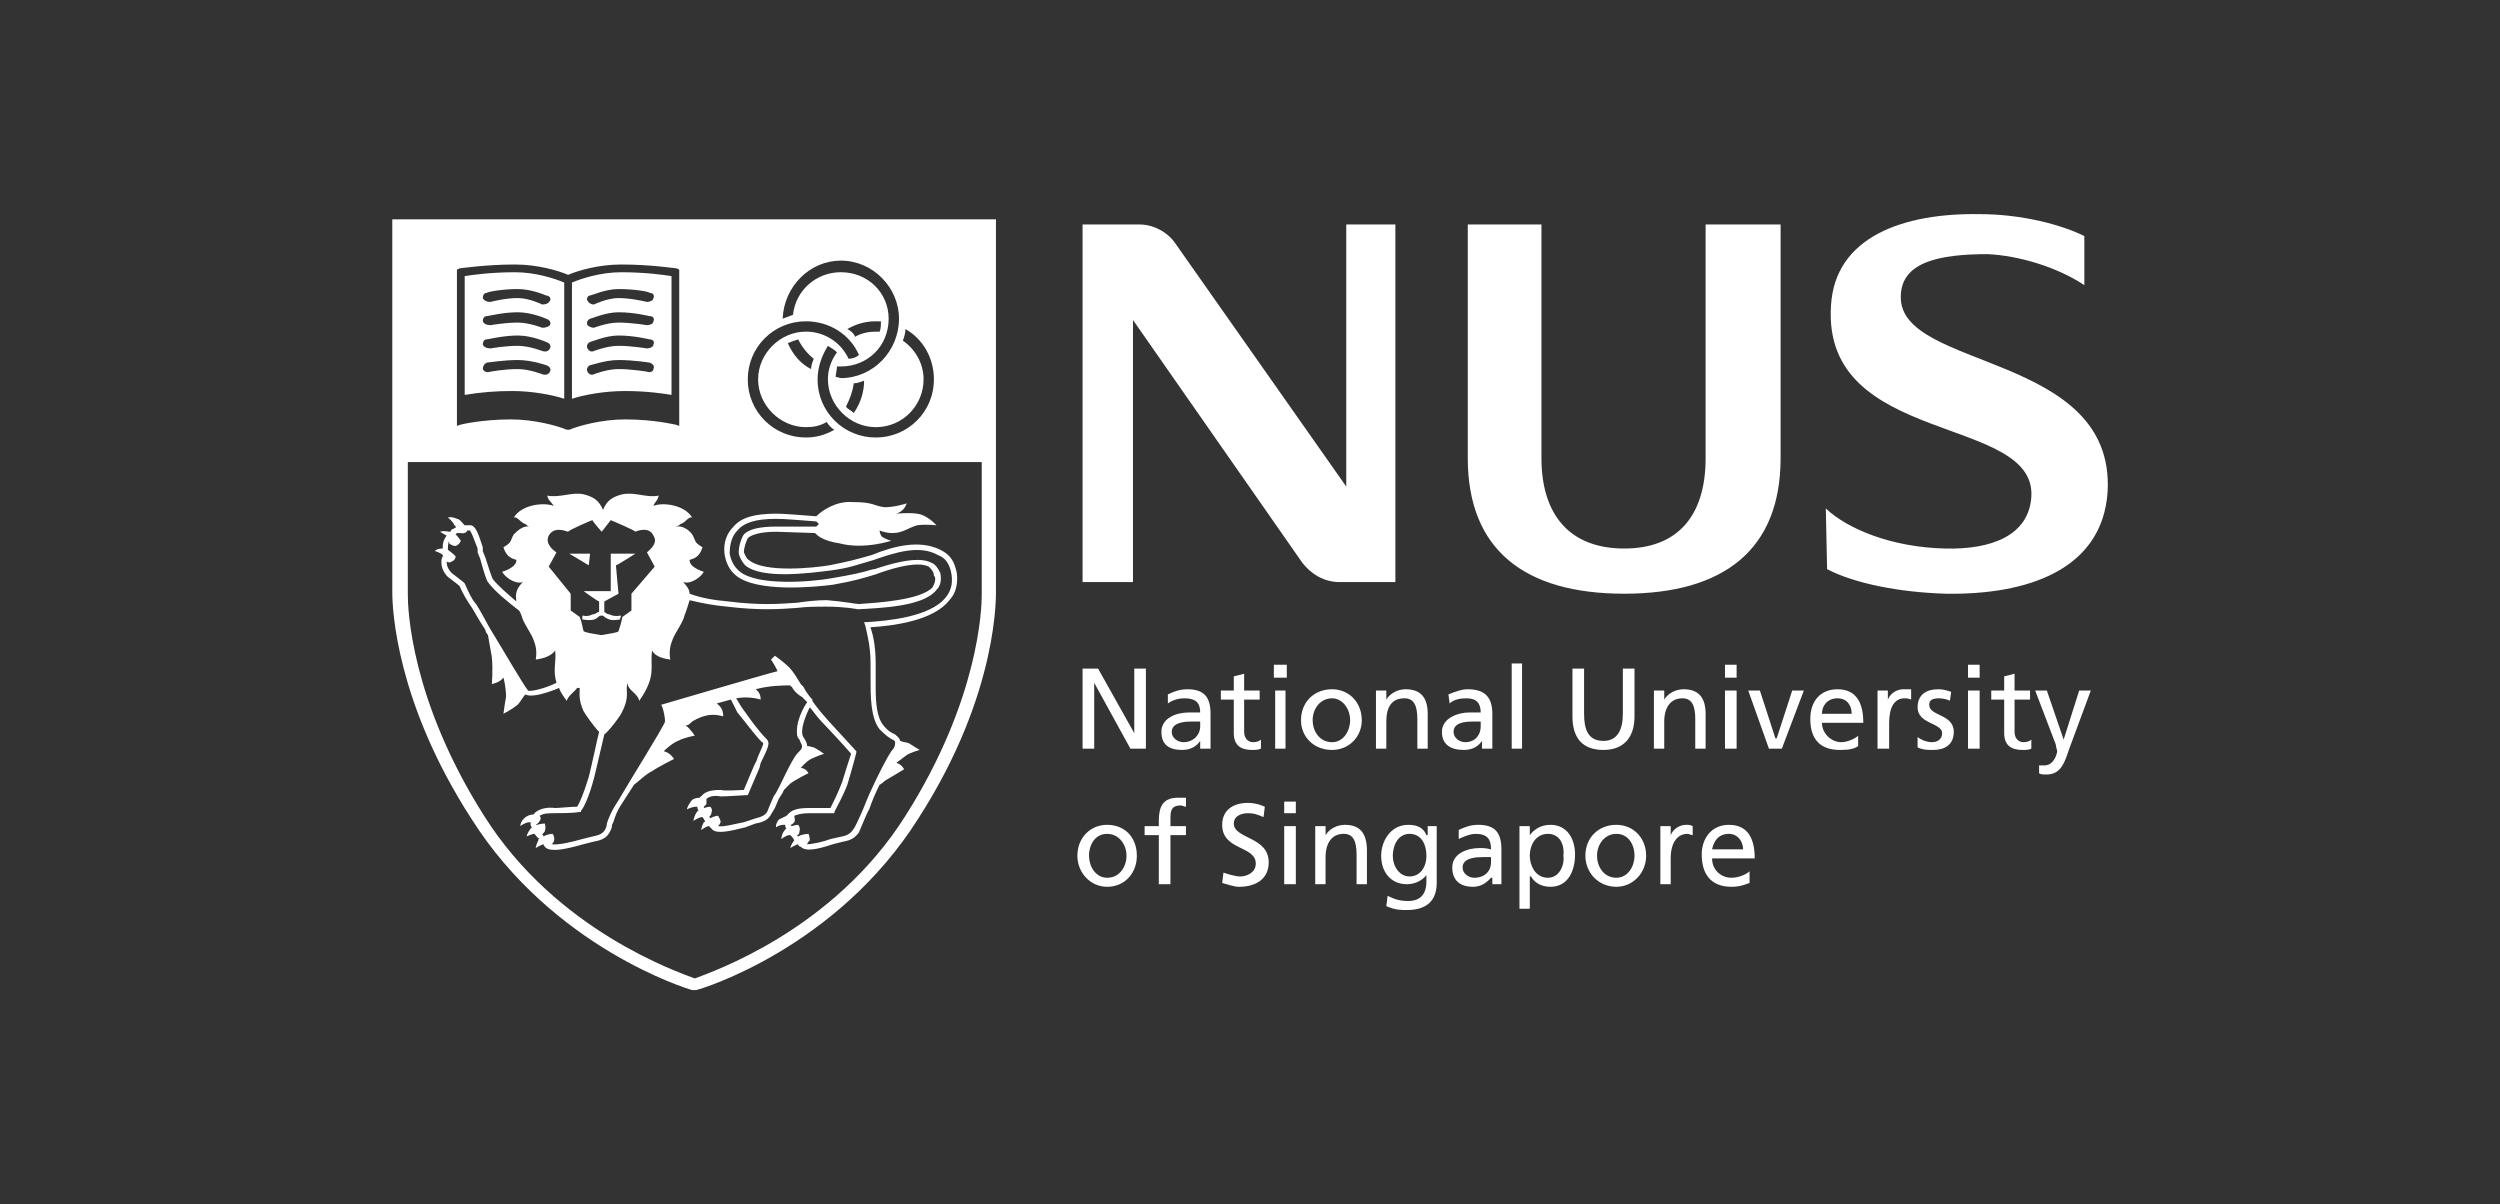 <svg width="600" height="289" viewBox="0 0 600 289" fill="none" xmlns="http://www.w3.org/2000/svg">
<rect x="0" y="0" width="600" height="289" fill="#333333" stroke="none"/>
<path fill-rule="evenodd" clip-rule="evenodd" d="M259.816 160.464H263.539L272.225 175.955V160.464H275.015V179.675H271.295L262.609 163.873V179.675H259.816V160.464ZM288.046 174.406C288.046 176.266 286.495 178.126 284.012 178.126C282.771 178.126 281.22 177.2 281.22 175.649C281.22 173.166 284.942 173.166 286.184 173.166H288.046V174.406ZM280.29 168.831C281.532 167.899 283.082 167.593 284.324 167.593C287.116 167.593 288.046 168.831 288.046 170.997H285.254C282.462 170.997 278.739 172.24 278.739 175.649C278.739 178.746 280.602 179.986 283.703 179.986C286.184 179.986 287.425 178.749 288.046 177.815V179.675H290.529V171.308C290.529 167.282 288.978 165.422 284.945 165.422C283.082 165.422 281.532 166.044 280.29 166.659V168.831ZM302.317 167.899H298.595V175.649C298.595 177.197 299.525 178.126 300.766 178.126C301.696 178.126 302.319 177.815 302.628 177.504V179.675C302.005 179.986 301.075 179.986 300.454 179.986C297.662 179.986 296.111 178.749 296.111 175.955V167.899H293.008V165.733H296.111V162.324L298.595 161.701V165.733H302.317V167.899ZM306.041 179.675H308.522V165.733H306.041V179.675ZM305.73 162.635H308.831V159.537H305.73V162.635ZM315.037 172.857C315.037 170.071 316.899 167.593 319.689 167.593C322.17 167.593 324.032 170.071 324.032 172.857C324.032 175.34 322.481 178.126 319.689 178.126C316.587 178.126 315.037 175.34 315.037 172.857ZM312.244 172.857C312.244 176.889 315.346 179.986 319.689 179.986C323.72 179.986 326.827 176.889 326.827 172.857C326.827 168.519 323.72 165.422 319.689 165.422C315.348 165.422 312.244 168.522 312.244 172.857Z" fill="white"/>
<path fill-rule="evenodd" clip-rule="evenodd" d="M330.234 165.733H332.72V167.899C333.647 166.35 335.51 165.421 337.372 165.421C341.097 165.421 342.647 167.593 342.647 171.308V179.675H340.162V172.546C340.162 169.142 339.234 167.593 337.06 167.593C333.959 167.593 332.717 169.759 332.717 173.168V179.675H330.232V165.733H330.234ZM355.367 174.406C355.367 176.266 354.123 178.126 351.643 178.126C350.403 178.126 348.853 177.2 348.853 175.648C348.853 173.166 352.266 173.166 353.816 173.166H355.367V174.406ZM347.918 168.83C348.85 167.899 350.403 167.593 351.954 167.593C354.435 167.593 355.367 168.83 355.367 170.997H352.573C350.092 170.997 346.063 172.239 346.063 175.648C346.063 178.746 348.232 179.986 351.333 179.986C353.819 179.986 355.058 178.749 355.676 177.815V179.675H358.162V171.308C358.162 167.282 356.3 165.421 352.268 165.421C350.717 165.421 349.167 166.044 347.616 166.659L347.918 168.83ZM362.809 159.226H365.29V179.675H362.809V159.226ZM392.283 171.931C392.283 177.2 389.488 179.986 384.834 179.986C379.87 179.986 377.389 177.2 377.389 171.931V160.466H380.179V171.311C380.179 175.031 381.112 177.817 384.831 177.817C388.245 177.817 389.484 175.031 389.484 171.311V160.466H392.278V171.931H392.283ZM396.938 165.733H399.418V167.899C400.351 166.35 402.208 165.421 404.071 165.421C407.795 165.421 409.346 167.593 409.346 171.308V179.675H406.861V172.546C406.861 169.142 405.933 167.593 403.759 167.593C400.969 167.593 399.416 169.759 399.416 173.168V179.675H396.935L396.938 165.733ZM413.998 165.733H416.788V179.675H413.998V165.733ZM413.998 159.537H416.788V162.635H413.998V159.537ZM427.646 179.675H424.544L419.58 165.733H422.375L426.095 177.2H426.407L430.131 165.733H432.921L427.646 179.675ZM437.264 171.308C437.264 169.448 438.508 167.593 440.989 167.593C443.163 167.593 444.402 169.142 444.402 171.308H437.264ZM445.953 176.577C445.329 177.2 443.467 178.126 441.916 178.126C439.436 178.126 437.264 175.955 437.264 173.48H447.192C447.192 168.833 445.641 165.424 440.989 165.424C436.957 165.424 434.474 168.21 434.474 172.548C434.474 177.2 436.648 179.989 441.612 179.989C444.093 179.989 445.025 179.678 445.955 179.057L445.953 176.577ZM450.605 165.733H453.086V167.899C453.709 166.35 455.259 165.421 456.81 165.421H458.672V167.899C458.049 167.593 457.433 167.593 457.122 167.593C454.641 167.593 453.397 169.759 453.397 173.48V179.675H450.607V165.733H450.605ZM460.221 176.889C461.46 177.815 462.706 178.126 463.634 178.126C464.873 178.126 466.115 177.504 466.115 175.955C466.115 173.477 460.221 173.788 460.221 169.759C460.221 166.662 462.395 165.421 465.185 165.421C466.424 165.421 467.359 165.733 468.286 166.044L467.975 168.21C467.663 167.899 466.112 167.593 465.494 167.593C463.943 167.593 463.008 167.899 463.008 169.142C463.008 171.928 468.907 171.308 468.907 175.648C468.907 178.746 466.733 179.986 463.943 179.986C462.704 179.986 461.458 179.986 460.219 179.364L460.221 176.889ZM472.322 165.733H475.112V179.675H472.322V165.733ZM472.322 159.537H475.112V162.635H472.322V159.537ZM487.211 167.899H483.491V175.648C483.491 177.197 484.419 178.126 485.661 178.126C486.593 178.126 487.211 177.815 487.523 177.504V179.675C486.9 179.986 486.284 179.986 485.349 179.986C482.559 179.986 481.006 178.749 481.006 175.955V167.899H477.905V165.733H481.006V162.324L483.491 161.701V165.733H487.211V167.899ZM489.385 183.702H490.624C493.11 183.702 493.726 180.604 493.726 180.298C493.726 179.986 493.414 179.366 493.414 178.749L488.451 165.735H491.245L495.277 177.506L499.001 165.735H501.791L496.516 179.989C495.588 182.775 494.658 185.875 491.245 185.875C490.313 185.875 489.694 185.875 489.383 185.564V183.702H489.385ZM261.364 205.394C261.364 202.607 262.915 200.124 265.707 200.124C268.499 200.124 270.359 202.607 270.359 205.394C270.359 207.871 268.809 210.663 265.707 210.663C262.915 210.663 261.364 207.871 261.364 205.394ZM258.574 205.394C258.574 209.42 261.676 212.829 265.71 212.829C270.053 212.829 272.845 209.42 272.845 205.394C272.845 201.056 270.053 197.958 265.71 197.958C261.676 197.96 258.574 201.058 258.574 205.394ZM278.118 200.436H274.705V198.264H278.118V197.027C278.118 193.618 279.048 191.451 282.77 191.451H284.63V193.618C284.321 193.618 283.7 193.306 283.391 193.306C280.908 193.306 280.908 194.86 280.908 196.715V198.264H284.63V200.436H280.908V212.212H278.116L278.118 200.436ZM303.246 196.1C301.695 195.478 301.077 195.169 299.526 195.169C297.975 195.169 296.113 195.791 296.113 197.651C296.113 201.367 304.492 200.749 304.492 206.947C304.492 210.974 301.386 212.834 297.355 212.834C296.115 212.834 294.565 212.216 293.323 211.907L293.632 209.425C294.562 209.736 296.425 210.356 297.666 210.356C299.217 210.356 301.388 209.425 301.388 207.258C301.388 202.918 293.323 204.161 293.323 197.963C293.323 194.554 295.804 192.693 299.529 192.693C300.768 192.693 302.321 193.005 303.56 193.62L303.246 196.1ZM308.21 198.264H311V212.212H308.21V198.264ZM308.21 192.38H311V195.167H308.21V192.38ZM315.657 198.264H318.138V200.436C319.065 198.887 320.927 197.958 322.79 197.958C326.514 197.958 328.065 200.124 328.065 204.154V212.209H325.58V205.08C325.58 201.671 324.652 200.122 322.478 200.122C319.688 200.122 318.135 202.293 318.135 205.702V212.209H315.654L315.657 198.264ZM338.302 210.351C335.821 210.351 334.27 207.869 334.27 205.394C334.27 202.911 335.51 200.124 338.302 200.124C341.097 200.124 342.338 202.607 342.338 205.394C342.338 208.18 340.785 210.351 338.302 210.351ZM344.817 198.264H342.647V200.436H342.336C341.713 198.887 340.473 197.958 337.993 197.958C333.647 197.958 331.478 201.985 331.478 205.394C331.478 209.114 333.647 212.212 337.681 212.212C339.232 212.212 341.094 211.589 342.333 210.04V211.589C342.333 214.687 340.783 216.236 337.99 216.236C336.128 216.236 334.884 215.925 333.027 214.998L332.715 217.476C334.884 218.407 336.128 218.407 337.679 218.407C342.643 218.407 344.812 215.925 344.812 211.9V198.264H344.817ZM357.846 206.942C357.846 209.114 356.295 210.663 353.814 210.663C352.57 210.663 351.02 209.731 351.02 208.18C351.02 205.702 354.744 205.702 355.983 205.702H357.846V206.942ZM350.092 201.365C351.331 200.747 352.882 200.127 354.123 200.127C356.918 200.127 357.848 201.365 357.848 203.847C356.609 203.536 355.986 203.536 355.058 203.536C352.268 203.536 348.543 204.774 348.543 208.183C348.543 211.28 350.406 212.829 353.507 212.829C355.988 212.829 357.232 211.28 357.85 210.663H358.162V212.212H360.336V203.842C360.336 199.811 358.785 197.956 354.749 197.956C352.887 197.956 351.336 198.573 350.097 199.193V201.365H350.092ZM375.218 205.394C375.529 207.565 374.29 210.663 371.498 210.663C368.396 210.663 367.152 207.565 367.152 205.394C367.152 202.607 368.703 200.124 371.498 200.124C374.29 200.124 375.529 202.607 375.218 205.394ZM364.672 218.098H367.152V210.351H367.464C368.087 211.589 369.638 212.829 372.116 212.829C376.459 212.829 378.01 208.803 378.01 205.082C378.01 201.362 376.152 197.958 372.116 197.958C369.636 197.958 368.085 199.196 367.152 200.436V198.264H364.672V218.098ZM383.285 205.394C383.285 202.607 385.148 200.124 387.938 200.124C390.732 200.124 392.283 202.607 392.283 205.394C392.283 207.871 390.732 210.663 387.938 210.663C384.836 210.663 383.285 207.871 383.285 205.394ZM380.493 205.394C380.493 209.42 383.595 212.829 387.938 212.829C391.974 212.829 395.075 209.42 395.075 205.394C395.075 201.056 391.974 197.958 387.938 197.958C383.595 197.96 380.493 201.058 380.493 205.394ZM398.488 198.264H400.969V200.436C401.592 198.887 403.143 197.958 404.694 197.958C405.312 197.958 405.621 197.958 406.244 198.264V200.436C405.933 200.436 405.312 200.124 405.005 200.124C402.52 200.124 400.969 202.296 400.969 206.011V212.212H398.488V198.264ZM410.897 203.845C411.208 202.296 412.136 200.124 414.928 200.124C417.102 200.124 418.341 201.985 418.341 203.845H410.897ZM419.892 209.114C419.274 209.731 417.411 210.663 415.549 210.663C413.068 210.663 410.897 208.803 410.897 206.011H421.131C421.131 201.365 419.58 197.96 414.928 197.96C410.897 197.96 408.414 201.058 408.414 205.085C408.414 209.731 410.587 212.832 415.551 212.832C417.725 212.832 418.964 212.214 419.894 211.905L419.892 209.114ZM438.196 122.04C443.467 126.998 454.018 131.336 466.738 131.645C477.907 131.954 486.9 128.547 487.523 119.251C488.762 99.42 437.264 107.167 439.438 73.392C440.366 56.661 457.122 51.083 475.115 51.392C485.042 51.392 494.661 53.872 500.243 56.659V68.435C493.728 64.097 484.421 61.308 476.977 60.997C465.499 60.997 456.192 62.857 456.192 71.221C455.88 88.884 507.685 84.546 505.827 118.011C504.584 136.914 486.281 142.801 467.047 142.49C455.878 142.181 445.023 140.01 438.506 136.601L438.196 122.04ZM389.8 142.492C365.913 142.492 352.266 131.956 352.266 109.956V53.872H369.949V109.956C369.949 123.592 376.771 131.647 389.802 131.647C402.834 131.647 409.348 123.592 409.348 109.956V53.872H427.344V109.956C427.339 131.956 413.687 142.492 389.8 142.492ZM323.101 53.872V116.774L282.152 58.519C280.289 55.732 276.879 53.872 273.466 53.872H259.816V139.703H271.915V76.802L312.553 135.054C314.727 137.843 317.828 139.703 321.553 139.703H334.889V53.872H323.101Z" fill="white"/>
<path d="M149.37 118.632C152.471 118.012 155.264 119.561 158.056 118.941C158.055 119.872 157.126 120.492 156.814 121.421C158.986 120.492 164.261 121.11 166.121 124.21C165.191 123.899 164.57 125.447 163.329 125.759C162.708 126.379 162.708 126.07 162.087 126.379C163.64 126.07 165.191 126.999 166.121 128.239C167.053 129.788 166.433 130.097 168.604 131.337C167.672 134.434 165.501 134.126 165.5 134.435C165.5 136.283 168.869 137.212 168.913 137.224C168.292 138.461 165.812 140.321 163.949 139.701C164.879 140.632 165.5 141.561 165.5 142.49C167.983 143.419 171.087 144.037 174.81 144.349C182.256 145.282 186.6 144.97 191.252 144.659C193.423 144.348 195.904 144.037 198.387 144.037C202.421 144.346 205.523 144.969 206.144 144.969C210.487 144.658 221.035 144.037 223.827 140.939C224.139 140.322 224.447 139.701 224.447 139.081C224.447 138.772 224.448 138.461 224.139 138.152C224.139 137.224 223.517 136.603 222.896 135.983C219.792 134.435 212.66 136.915 210.177 137.844C207.073 138.775 205.21 139.395 199.938 140.324C195.285 140.944 181.636 142.184 176.672 138.155C175.119 136.918 174.189 135.057 173.88 132.889C173.568 130.1 174.5 127.933 176.051 126.382C177.913 124.213 181.015 123.283 186.288 123.283C188.46 123.283 191.561 123.594 195.904 123.903C197.146 122.663 200.556 120.186 204.59 120.495C209.863 120.495 209.554 121.426 212.347 121.734C214.823 121.734 217.61 120.809 217.619 120.806C217.619 120.806 217.31 121.734 216.689 122.354C216.075 122.968 215.157 123.277 215.139 123.283C215.167 123.28 217.942 122.976 220.103 123.283C222.58 123.592 224.749 126.065 224.755 126.072C224.755 126.072 222.274 125.761 220.103 126.072C217.931 126.69 216.689 127.931 214.209 127.931C212.369 127.931 211.133 127.323 211.107 127.311C211.107 127.327 211.113 128.245 211.728 128.859C212.658 129.479 213.899 129.788 213.899 129.788C213.899 129.788 207.385 131.957 201.491 130.408C197.455 129.788 196.216 128.551 195.595 127.931L186.288 127.621C182.877 127.621 180.394 128.241 179.464 129.17C179.155 129.79 178.534 131.339 178.534 132.579C178.846 133.197 179.155 134.129 179.775 134.438C183.498 137.535 195.287 136.297 199.01 135.677C203.664 134.748 204.906 134.437 209.249 133.197C214.522 131.028 220.728 129.479 225.691 131.957C227.554 132.886 228.793 134.126 229.414 136.604C229.723 137.535 229.723 138.464 229.707 139.077C229.707 140.935 229.086 142.795 227.845 144.032C224.123 148.99 214.195 150.228 208.922 150.539C209.543 152.399 210.163 155.186 210.163 159.218V165.104C210.163 168.825 210.472 172.234 212.022 174.094C213.264 175.643 214.195 175.949 214.815 176.26C215.436 176.882 215.747 176.882 216.057 177.809C216.677 178.12 217.608 178.12 218.229 178.432C219.155 179.045 220.692 179.969 220.711 179.98C220.675 179.991 218.532 180.601 217.609 181.218L215.127 183.078C216.368 183.389 216.989 184.627 216.989 184.627L212.337 187.413C212.025 187.722 211.716 188.034 211.096 188.345C210.166 190.2 209.235 192.371 208.612 194.231C207.992 195.16 206.441 199.19 206.132 199.808C205.202 201.052 204.269 201.667 202.409 201.979L199.926 202.601C196.204 203.841 193.411 204.456 192.17 203.219C191.861 203.219 191.549 202.907 191.549 202.601C190.624 202.903 189.699 203.521 189.689 203.527C189.689 203.527 189.689 202.905 190.619 201.667C190.31 201.052 189.999 200.741 189.689 200.43H189.38C188.761 200.43 187.528 201.351 187.521 201.356C187.521 201.356 187.52 200.427 188.141 199.501C188.452 199.19 188.453 198.878 188.762 198.878C188.453 198.569 188.452 198.258 188.452 197.952H188.144C186.914 197.952 186.293 198.557 186.281 198.569C186.281 198.569 185.971 197.951 186.901 196.709C187.522 196.405 188.141 196.094 188.762 195.783L189.383 195.16C190.313 194.234 191.864 193.923 194.035 193.923H199.308C199.928 192.685 201.17 190.205 202.1 187.728C203.032 184.63 203.962 181.841 204.271 180.909C203.03 179.36 197.757 173.784 197.757 173.784C195.895 171.924 194.964 170.375 194.344 169.753C193.414 171.613 191.863 175.334 192.793 176.883C193.414 177.812 193.724 178.431 193.724 179.049C194.344 179.049 194.964 179.36 195.273 179.36C196.511 179.981 197.748 180.903 197.757 180.909C197.737 180.916 195.888 181.532 194.655 182.146C193.418 182.767 192.18 184.309 192.173 184.318C193.404 184.319 194.024 185.54 194.032 185.556C194.017 185.563 190.928 187.109 189.689 188.038L188.139 189.587C187.827 190.516 187.207 191.136 186.897 191.754C186.588 192.376 186.276 193.302 185.967 193.925L185.037 195.474C184.416 196.714 183.174 197.334 181.314 197.646L178.832 198.571C175.107 199.505 172.317 200.121 171.075 199.194L170.146 198.263C169.531 198.263 168.302 199.182 168.286 199.194C168.286 199.194 168.286 198.572 168.906 197.334C169.215 197.334 169.216 197.022 169.216 197.022C168.904 196.714 168.904 196.408 168.595 196.097C167.675 196.097 166.451 197.002 166.424 197.022C166.424 197.005 166.432 196.387 167.044 195.163C167.356 194.857 167.356 194.545 167.665 194.545C167.36 194.241 167.356 193.632 167.355 193.614H167.047C166.117 193.614 164.875 194.236 164.875 194.236C164.875 194.236 164.875 193.614 165.805 192.376C166.114 191.756 167.047 191.449 167.977 191.449C167.977 191.138 168.286 191.139 168.286 191.139C169.216 189.901 170.766 189.59 172.938 189.59C174.179 189.901 177.281 189.59 178.522 189.59C179.144 188.043 180.996 183.721 181.006 183.698L181.626 182.46C181.935 181.22 183.177 179.051 183.177 178.434C183.177 178.128 182.878 178.122 182.868 178.122C181.008 176.262 178.835 173.164 176.975 170.993L175.424 167.896C174.182 168.204 173.252 168.515 172.011 168.826C173.252 169.753 173.562 170.687 173.562 171.925C171.39 171.302 169.218 171.302 166.116 173.162C165.496 173.782 165.186 174.094 164.565 174.094C165.807 175.023 166.737 176.571 166.737 176.571C166.732 176.572 164.561 176.883 162.703 177.809C161.152 178.431 159.29 180.291 159.29 180.291C160.832 180.595 161.76 182.124 161.773 182.146C161.773 182.146 158.048 184.007 156.188 185.249C154.947 185.864 153.397 187.416 152.155 188.347C150.619 190.801 149.386 192.65 149.363 192.685C148.122 194.545 147.812 195.472 147.191 197.332L146.882 197.954C146.882 198.883 146.571 199.192 146.262 199.81C145.641 201.054 144.401 201.669 142.539 201.98L140.056 202.604C135.713 203.841 132.611 204.456 131.061 203.529C130.752 203.221 130.44 202.91 130.439 202.604C129.519 202.905 128.598 203.518 128.58 203.529C128.58 203.512 128.589 202.89 129.201 201.67C129.201 201.359 129.201 201.358 129.51 201.358C128.891 201.052 128.58 200.432 128.271 200.121C127.65 200.121 126.408 200.743 126.408 200.743C126.408 200.743 126.409 200.121 127.339 198.883L127.647 198.571C127.339 198.263 127.339 197.956 127.339 197.646V197.334H127.029C126.099 197.334 124.857 198.261 124.857 198.261C124.857 198.261 124.858 197.332 125.788 196.405C126.375 195.842 127.146 195.51 127.959 195.474C128.265 195.474 128.27 195.175 128.271 195.163C129.2 194.237 131.063 193.614 133.234 193.925C134.164 193.925 136.957 193.614 138.508 193.614C139.129 192.685 140.058 190.516 141.3 186.489C142.232 182.769 143.162 178.122 143.783 175.645C142.544 174.402 140.372 171.304 140.061 170.687C138.821 167.893 139.131 166.655 139.131 165.106H138.51C137.889 166.038 136.338 166.966 136.026 168.204C135.097 166.967 134.476 166.038 134.167 165.106C131.995 166.038 127.652 167.586 126.102 166.655C125.483 167.278 124.862 168.515 124.241 169.138C122.69 170.378 120.828 171.305 120.828 171.305C120.828 171.305 121.14 168.826 121.449 167.277C121.449 164.797 120.828 162.631 120.828 162.631C119.907 163.857 118.073 164.174 118.039 164.18C118.042 164.144 118.347 160.754 118.039 157.673C117.73 156.124 117.418 153.953 117.108 152.404C116.797 152.093 116.488 151.477 116.488 151.166C114.626 148.378 113.385 145.898 113.075 145.586C112.454 144.659 111.212 142.8 110.282 140.631C109.975 140.324 107.516 138.481 107.49 138.462C106.56 137.533 105.94 136.293 105.939 135.053C105.939 134.433 105.94 134.124 106.249 133.504H106.558C106.249 133.504 106.249 133.194 106.249 133.194C105.633 132.579 104.407 132.271 104.387 132.266C104.395 132.249 104.72 131.646 106.249 131.646V131.337C106.249 130.097 106.558 129.477 107.179 128.548C106.558 128.239 105.628 127.619 105.628 127.619C105.632 127.617 106.254 127.309 107.8 127.619H108.108C108.108 127.308 108.42 127.308 108.42 126.999H108.729C108.736 126.993 109.044 126.69 109.353 126.69C109.353 126.379 109.353 126.07 109.041 126.07C108.729 125.139 107.49 124.21 107.49 124.21C107.499 124.207 108.429 123.902 109.662 124.519C110.283 124.519 110.904 125.448 111.524 126.07H113.075C114.316 126.38 114.937 128.548 115.867 131.337V132.266L116.488 133.814C117.109 135.672 118.038 138.77 118.348 139.081C119.589 140.63 121.761 142.491 123.933 144.349C123.623 142.491 123.933 141.25 125.483 139.701C123.621 140.321 121.14 138.461 120.52 137.224C120.551 137.215 123.933 136.286 123.933 134.435C123.931 134.126 121.758 134.434 120.828 131.337C123.002 130.097 122.382 129.788 123.312 128.239C124.438 127.114 125.564 126.248 126.921 126.327C126.711 126.262 126.457 126.112 126.104 125.759C124.862 125.447 124.241 123.899 123.312 124.21C125.172 121.11 130.445 120.492 132.928 121.421C132.307 120.49 131.377 119.87 131.377 118.941C134.169 119.561 137.271 118.012 140.063 118.632C142.546 119.252 143.788 120.181 144.718 122.35C145.648 120.181 146.887 119.252 149.37 118.632ZM186.293 124.521C181.329 124.521 178.537 125.451 176.986 127.311C175.745 128.551 175.124 130.408 175.124 132.888C175.436 134.436 176.054 135.986 177.606 137.226C181.949 140.635 194.358 139.703 199.634 138.774C204.906 137.846 206.457 137.535 209.559 136.604H209.87C212.662 135.675 220.107 133.195 223.521 135.055C224.45 135.366 225.071 136.295 225.691 137.535C226.001 139.395 225.691 140.635 224.762 141.563C221.66 145.59 211.424 145.902 206.148 146.213H205.836C205.791 146.204 202.701 145.591 198.39 145.591C195.907 145.591 193.737 145.59 191.254 145.901C186.911 146.213 182.259 146.524 174.503 145.591C171.468 145.308 168.459 144.79 165.505 144.042C165.196 144.973 164.884 146.213 164.266 147.762C163.954 149.311 162.095 151.788 161.474 153.342C160.853 154.891 160.543 156.129 160.853 158.295C158.681 157.988 157.131 157.369 156.51 156.129C155.889 159.844 157.751 162.016 153.408 168.211C153.099 166.351 150.616 165.733 150.616 163.873C149.995 165.733 151.237 166.971 149.375 170.691C149.066 171.618 146.273 175.338 145.031 176.267C144.411 178.749 143.481 183.085 142.549 186.805C141.307 191.451 140.066 193.929 139.447 194.552V194.863H139.136C137.585 195.17 134.172 195.17 132.933 195.17C131.693 195.17 130.449 195.17 129.52 195.792C129.67 195.963 129.754 196.183 129.754 196.411C129.754 196.639 129.67 196.858 129.52 197.029C129.21 197.651 128.899 197.652 128.59 197.961H128.898C129.821 197.652 130.746 197.649 130.761 197.649C130.761 197.649 131.07 198.576 130.761 199.51C130.449 199.816 130.449 200.128 130.141 200.128C130.141 200.439 130.449 200.439 130.449 200.75C131.379 200.128 132.621 200.128 132.621 200.128C132.637 200.144 133.237 200.766 132.93 201.987C132.621 202.298 132.621 202.61 132.31 202.61C133.861 202.917 137.583 201.987 139.754 201.367L142.237 200.75C143.788 200.439 144.72 200.127 145.339 198.89C145.348 198.872 145.647 198.258 145.647 197.652L145.959 196.721C146.58 195.172 147.198 193.934 148.439 192.074C150.923 187.736 159.298 174.412 159.609 173.174C159.609 172.247 159.3 170.696 158.988 169.765L158.679 169.147C158.718 169.136 185.05 161.397 186.6 161.091C186.288 160.159 185.049 158.3 185.049 158.3L185.979 157.373C185.979 157.373 188.15 158.922 189.392 160.16C190.322 161.091 191.252 162.643 192.185 164.191L192.805 164.81C193.73 166.661 194.965 167.896 194.977 167.907V168.218C194.977 168.218 195.907 169.767 198.699 172.865L205.522 180.306V180.611C205.522 180.611 204.592 184.332 203.351 188.361C202.421 190.839 200.867 193.626 200.249 194.868V195.174H194.044C192.493 195.174 191.252 195.486 190.631 195.797C190.631 196.419 190.94 196.723 190.631 197.346C190.322 197.657 190.01 197.968 189.701 197.968L190.011 198.274C190.94 197.968 191.562 197.968 191.562 197.968C191.572 197.978 192.179 198.594 191.873 199.517C191.873 200.134 191.561 200.443 191.252 200.443L191.562 200.755C192.485 200.137 194.023 200.132 194.044 200.132C194.044 200.132 194.353 200.754 194.354 201.681C194.044 201.992 193.733 202.304 193.732 202.612C194.974 202.612 197.767 201.99 199.317 201.37L202.109 200.752C203.66 200.441 204.281 199.821 204.901 198.893C205.211 198.581 206.762 195.172 207.385 193.623C208.936 189.596 211.419 184.638 212.97 181.852L213.899 180.303C214.52 179.68 214.829 179.06 214.829 178.442C214.829 177.821 214.829 177.82 214.209 177.512C213.588 177.205 212.658 176.585 211.107 175.034C208.936 172.248 208.936 167.287 208.936 162.641V159.231C208.936 154.894 208.006 151.791 207.694 150.242L207.385 149.315H208.006C212.97 149.004 223.206 148.078 226.931 143.429C228.484 141.564 228.793 139.395 228.172 136.915C227.551 134.746 226.622 133.817 225.071 133.197C220.728 130.717 214.832 132.576 209.559 134.437C205.216 135.677 203.974 136.297 199.322 136.917C194.358 137.537 182.88 139.086 178.846 135.677C178.225 135.057 177.295 133.508 177.295 132.579C177.295 131.03 177.916 129.17 178.537 128.241C179.779 127.001 182.26 126.381 186.293 126.381H195.909L196.529 125.762L195.909 125.142C191.566 124.83 188.464 124.522 186.293 124.521ZM189.705 164.495C188.154 164.495 184.742 164.496 181.329 165.422C182.259 166.044 182.57 166.971 182.57 167.899C180.656 167.343 178.638 167.239 176.677 167.594C177.297 168.52 177.918 169.76 178.228 170.071C179.778 172.242 181.949 175.34 183.812 177.2C184.121 177.507 184.433 177.819 184.433 178.438C184.432 179.365 183.502 181.225 182.572 183.085L182.264 184.322L179.471 190.829H179.162C178.851 190.829 174.507 191.141 172.956 191.141C171.406 190.83 170.164 191.14 169.543 191.758V193.001C169.237 193.302 168.933 193.608 168.923 193.618V193.93C169.853 193.619 170.474 193.618 170.474 193.618C170.478 193.622 171.092 194.242 170.782 194.86C170.782 195.478 170.474 195.787 170.162 196.099C170.172 196.099 170.47 196.104 170.471 196.409C171.39 195.794 172.311 195.787 172.333 195.787C172.333 195.787 172.954 196.714 172.954 197.336C172.645 197.958 172.644 197.959 172.333 198.263C173.572 198.574 176.676 197.645 178.536 197.336L181.329 196.409C182.57 196.098 183.5 195.787 184.121 194.86L184.742 193.308C185.054 192.69 185.363 191.758 185.672 191.141C186.602 189.903 187.534 187.731 188.464 185.871C189.703 183.396 190.635 181.536 191.565 180.604C192.186 179.987 192.495 179.678 192.495 179.056C192.495 178.749 192.186 178.438 191.875 177.507C191.254 176.889 191.254 176.269 191.254 175.34C191.254 172.857 192.805 169.76 193.737 168.522C193.429 168.212 193.118 167.903 192.807 167.596L192.498 167.284C191.877 166.973 190.638 166.046 190.015 164.802C190.008 164.802 189.705 164.798 189.705 164.495ZM112.149 127.312C112.148 127.317 111.837 128.241 110.599 127.933H109.666L109.357 128.241C109.974 128.857 110.589 129.778 110.597 129.79C110.597 129.79 110.287 130.719 109.357 131.03C108.427 131.03 107.804 130.41 107.804 130.41V129.79C107.495 130.41 107.495 131.339 107.495 131.959C108.42 132.576 109.347 133.498 109.357 133.508C109.357 133.508 109.357 134.437 108.427 134.748C108.255 134.897 108.035 134.979 107.807 134.979C107.579 134.979 107.358 134.898 107.186 134.748C107.186 135.677 107.497 136.606 108.427 137.535L111.217 139.704L111.528 140.013C112.458 142.181 113.389 144.038 114.012 144.661C114.321 144.972 115.251 146.522 117.425 150.549C120.838 156.129 125.49 164.184 126.731 165.733C127.041 166.045 130.454 165.422 133.558 163.873C132.623 160.776 133.553 158.915 133.244 156.129C132.314 157.367 130.76 157.988 128.589 158.295C128.898 156.129 128.589 154.891 127.969 153.342C127.348 151.788 125.488 149.311 125.179 147.762C124.867 147.14 124.867 146.836 124.558 146.524C121.765 144.353 118.664 141.875 117.113 139.706C116.802 139.397 116.183 137.537 115.251 134.128L114.63 132.579V131.65C113.7 129.173 113.08 127.624 112.771 127.312H112.149ZM144.41 127.619C144.387 127.593 141.929 124.83 142.239 124.83C141.93 124.83 136.348 127.31 136.346 127.619C135.416 127.308 132.933 126.379 131.693 128.548C130.763 130.406 132.623 131.957 133.553 132.577L131.693 135.986L136.966 142.492V146.521L139.138 148.07C139.758 149.619 139.758 150.548 140.067 151.479C140.379 151.786 142.239 152.097 144.102 152.406H144.413C146.273 152.095 148.444 151.784 148.444 151.479C148.754 150.548 149.065 149.619 149.374 148.07L151.546 146.521V142.492L157.131 135.986L155.269 132.577C155.89 131.957 158.06 130.408 156.819 128.548C155.889 126.379 153.096 127.308 152.476 127.619C152.474 127.307 146.591 124.834 146.582 124.83L144.41 127.619ZM152.476 132.886C152.444 132.908 148.131 135.675 147.823 135.675C147.823 135.983 148.437 142.418 148.444 142.492L145.031 144.351V146.833C145.036 146.838 145.654 147.45 146.272 147.45C147.514 148.073 148.754 147.762 148.754 147.762H149.065L148.754 148.688C148.445 148.688 147.202 149 146.272 148.688C145.696 148.492 145.168 148.176 144.722 147.762H144.102C143.792 147.762 143.481 148.384 142.551 148.688C141.309 149 140.067 148.688 140.067 148.688H139.758V147.762H140.067C140.067 147.762 140.998 148.073 142.239 147.45C142.86 147.45 143.481 146.833 143.79 146.833V144.351C143.482 144.351 140.09 141.89 140.067 141.873H146.582V132.886H152.476ZM141.616 132.888L141.307 135.677L136.654 132.888H141.616ZM126.921 126.327C127.079 126.376 127.212 126.379 127.346 126.379C127.202 126.35 127.06 126.335 126.921 126.327Z" fill="white"/>
<path d="M239.028 141.252C239.028 142.181 239.958 166.044 220.417 196.409C200.873 227.389 168.613 237.306 167.057 237.619H166.126C164.88 237.307 132.62 227.39 113.077 196.409C95.085 168.521 94.152 146.212 94.152 142.182V52.633H239.028V141.252ZM97.877 142.804C97.877 145.902 98.495 167.9 116.179 195.789C133.553 223.37 162.713 233.281 166.747 234.83C170.78 233.278 199.938 223.367 217.312 195.789C234.996 167.9 235.617 145.902 235.617 142.804V110.89H97.877V142.804ZM217.314 78.971C217.314 79.9 217.006 80.831 216.694 81.76C219.796 83.931 221.658 87.338 221.658 91.056C221.658 97.254 216.694 102.52 210.18 102.521C203.974 102.52 198.701 97.254 198.701 91.056C198.701 88.887 199.321 86.718 200.872 84.549C200.251 83.929 199.631 83.62 198.701 83C197.148 85.48 196.218 88.269 196.218 91.056C196.21 92.889 196.566 94.705 197.265 96.4C197.963 98.096 198.991 99.636 200.289 100.933C201.587 102.229 203.129 103.256 204.826 103.954C206.523 104.652 208.342 105.008 210.177 105.001C212.012 105.008 213.832 104.652 215.529 103.954C217.226 103.256 218.768 102.229 220.066 100.933C221.364 99.636 222.394 98.097 223.093 96.401C223.792 94.706 224.148 92.889 224.141 91.056C224.141 86.098 221.657 81.451 217.314 78.971ZM193.426 77.113C191.591 77.106 189.771 77.46 188.074 78.158C186.377 78.856 184.836 79.884 183.538 81.18C182.24 82.476 181.212 84.016 180.514 85.711C179.815 87.406 179.459 89.223 179.467 91.056C179.459 92.889 179.815 94.705 180.514 96.4C181.212 98.096 182.24 99.636 183.538 100.933C184.836 102.229 186.377 103.256 188.074 103.954C189.771 104.652 191.59 105.007 193.426 105C195.906 105 198.081 104.38 200.252 103.136C199.631 102.829 199.01 102.207 198.39 101.278C196.839 102.209 195.286 102.518 193.426 102.518C187.221 102.517 181.947 97.251 181.947 91.054C181.947 84.858 187.221 79.591 193.426 79.591C195.576 79.585 197.683 80.196 199.497 81.349C201.311 82.502 202.757 84.15 203.662 86.098C204.594 86.098 205.525 85.789 206.146 85.169C203.972 80.211 199.01 77.113 193.426 77.113ZM149.063 63.48C143.479 63.48 138.515 65.029 136.344 65.96C134.172 65.031 129.208 63.48 123.623 63.48C116.491 63.48 110.599 64.407 110.283 64.408L109.662 64.717V102.209L110.592 101.9C110.592 101.9 115.556 100.66 122.691 100.66C128.276 100.66 133.86 102.209 136.029 103.138H136.65C138.822 102.209 144.406 100.66 149.988 100.66C157.124 100.66 161.779 101.9 162.088 101.9L163.018 102.209V64.717L162.401 64.408C162.089 64.408 156.197 63.48 149.063 63.48ZM207.387 91.364C206.455 91.675 205.834 91.984 204.904 91.984C204.593 94.153 203.972 95.702 203.044 97.562C203.353 98.183 204.284 98.491 204.904 99.111C206.507 96.844 207.373 94.14 207.387 91.364ZM149.063 65.337C154.648 65.337 159.3 65.957 161.162 66.269V94.775C159.3 94.466 155.266 93.847 149.993 93.847C145.029 93.847 140.066 94.776 137.273 95.705V67.817C139.447 66.888 144.1 65.337 149.063 65.337ZM123.626 65.337C128.587 65.337 133.241 66.888 135.413 67.817V95.702C132.621 94.773 127.657 93.845 123.005 93.845C119.16 93.831 115.319 94.141 111.526 94.773V66.267C113.386 65.958 118.041 65.337 123.626 65.337ZM201.8 62.548C194.356 62.548 188.151 68.744 187.837 76.488C188.767 76.18 189.39 75.868 190.319 75.56C190.94 69.671 195.902 65.332 201.798 65.332C208.312 65.332 213.276 70.293 213.276 76.488C213.276 82.995 208.312 87.953 201.798 87.953H200.868C200.868 88.884 200.559 89.814 200.559 90.434L201.8 90.744C209.553 90.744 215.76 84.238 215.76 76.491C215.76 69.055 209.556 62.548 201.8 62.548ZM124.239 86.407C120.832 86.41 117.112 87.026 116.798 87.026C116.513 87.171 116.274 87.394 116.109 87.668C115.945 87.942 115.861 88.256 115.867 88.575C116.176 89.195 116.798 89.504 117.728 89.195C117.754 89.191 121.153 88.575 124.242 88.575C127.024 88.575 130.112 89.806 130.136 89.815C131.066 90.124 131.689 89.815 131.996 89.195C132.307 88.575 131.995 87.956 131.065 87.644C131.031 87.632 127.635 86.407 124.239 86.407ZM148.442 86.407C145.339 86.407 141.928 87.644 141.616 87.644C140.996 87.956 140.685 88.575 140.996 89.195C141.305 89.815 141.926 90.124 142.547 89.815C142.59 89.798 145.668 88.575 148.44 88.575C151.544 88.575 155.267 89.195 155.267 89.195C155.887 89.504 156.817 89.195 156.817 88.575C157.129 87.955 156.816 87.335 155.887 87.026C155.839 87.019 152.141 86.41 148.442 86.407ZM191.563 81.451C190.634 81.76 189.701 82.071 189.08 82.382C190.322 85.168 192.182 87.338 194.665 88.578C194.665 87.647 194.976 87.026 195.285 86.098C193.719 84.84 192.448 83.253 191.563 81.451ZM124.239 80.522C120.832 80.522 117.112 81.45 116.798 81.451C116.177 81.451 115.867 82.071 115.867 82.691C116.176 83.311 116.798 83.62 117.728 83.62C117.748 83.616 121.15 83 124.242 83C127.034 83 130.136 84.24 130.136 84.24C131.066 84.549 131.689 84.24 131.996 83.62C132.308 83 131.995 82.38 131.065 82.071C131.033 82.056 127.636 80.522 124.239 80.522ZM148.442 80.522C145.339 80.522 141.928 82.071 141.616 82.071C140.996 82.38 140.685 83 140.996 83.62C141.305 84.24 141.926 84.549 142.547 84.24C142.583 84.226 145.665 83 148.44 83C151.544 83 155.267 83.62 155.267 83.62C155.887 83.62 156.817 83.311 156.817 82.691C157.129 82.071 156.817 81.451 155.887 81.451C155.843 81.44 152.143 80.522 148.442 80.522ZM210.177 77.113C207.696 77.113 205.522 77.731 203.355 78.974C203.974 79.282 204.907 79.902 205.216 80.831C206.766 79.902 208.627 79.593 210.18 79.593H211.109C211.418 78.97 211.419 78.042 211.419 77.113H210.177ZM124.239 74.944C120.832 74.942 117.112 75.872 116.798 75.873C116.177 75.873 115.867 76.493 115.867 77.113C116.176 77.733 116.798 78.042 117.728 78.042C117.751 78.038 121.151 77.422 124.242 77.422C127.027 77.422 130.12 78.656 130.136 78.662C131.066 78.662 131.689 78.351 131.996 78.042C132.307 77.422 131.995 76.802 131.065 76.493C131.028 76.476 127.634 74.944 124.239 74.944ZM148.442 74.944C145.339 74.944 141.928 76.493 141.616 76.493C140.996 76.802 140.685 77.422 140.996 78.042C141.305 78.351 141.926 78.662 142.547 78.662C142.586 78.646 145.666 77.422 148.44 77.422C151.544 77.422 155.267 78.042 155.267 78.042C155.887 78.042 156.817 77.733 156.817 77.113C157.129 76.493 156.817 75.873 155.887 75.873C155.841 75.862 152.142 74.942 148.442 74.944ZM124.239 69.369C120.832 69.367 117.112 69.986 116.798 70.295C116.177 70.295 115.867 70.915 115.867 71.535C116.176 72.155 116.798 72.464 117.728 72.464C117.756 72.456 121.154 71.535 124.242 71.535C127.023 71.535 130.112 73.072 130.136 73.084C131.066 73.084 131.689 72.775 131.996 72.155C132.307 71.846 131.995 70.918 131.065 70.918C131.039 70.906 127.639 69.369 124.239 69.369ZM148.442 69.369C145.339 69.369 141.928 70.918 141.616 70.918C140.996 70.918 140.685 71.847 140.996 72.155C141.141 72.44 141.363 72.678 141.638 72.843C141.912 73.007 142.227 73.09 142.547 73.084C142.589 73.063 145.667 71.535 148.44 71.535C151.544 71.535 155.267 72.464 155.267 72.464C155.887 72.464 156.817 72.155 156.817 71.535C157.129 70.915 156.817 70.295 155.887 70.295C155.884 69.986 152.163 69.367 148.442 69.369Z" fill="white"/>
</svg>
